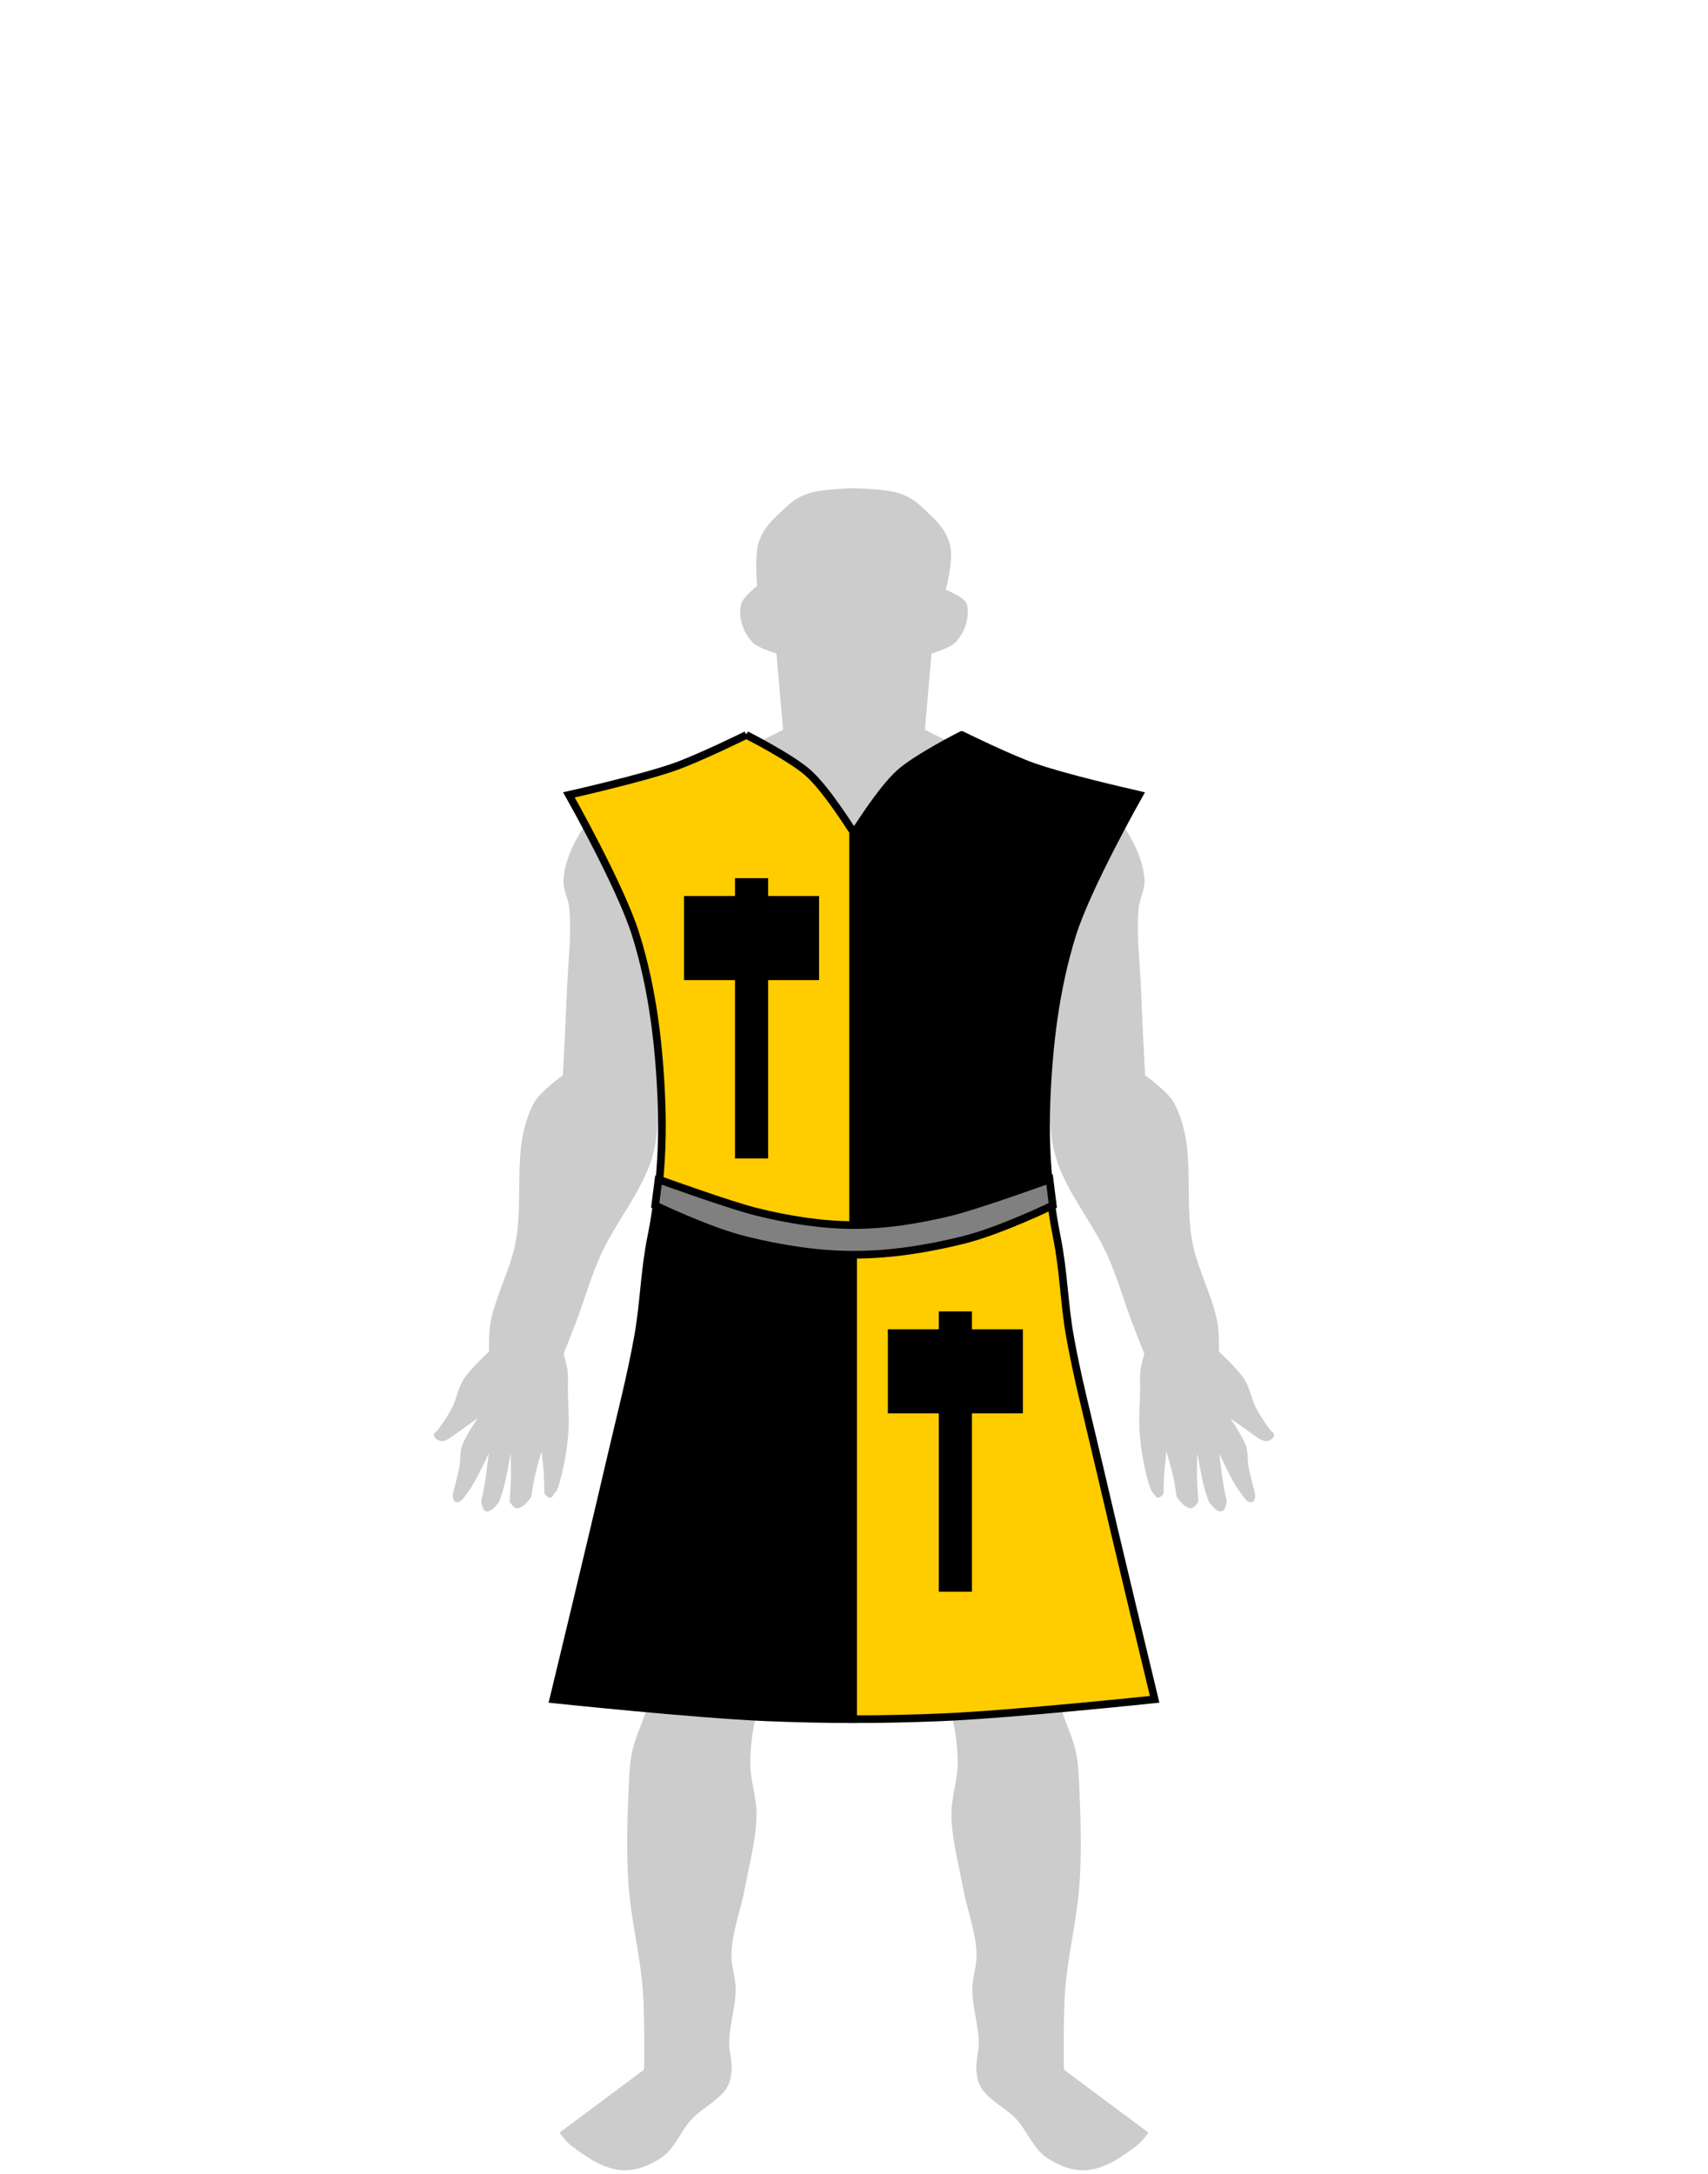<?xml version="1.0" encoding="UTF-8" standalone="no"?>
<!-- Created with Inkscape (http://www.inkscape.org/) -->

<svg
   xmlns:dc="http://purl.org/dc/elements/1.1/"
   xmlns:cc="http://creativecommons.org/ns#"
   xmlns:rdf="http://www.w3.org/1999/02/22-rdf-syntax-ns#"
   xmlns:svg="http://www.w3.org/2000/svg"
   xmlns="http://www.w3.org/2000/svg"
   xmlns:sodipodi="http://sodipodi.sourceforge.net/DTD/sodipodi-0.dtd"
   xmlns:inkscape="http://www.inkscape.org/namespaces/inkscape"
   width="670.417"
   height="853.08"
   id="svg2"
   version="1.1"
   inkscape:version="0.47 r22583"
   sodipodi:docname="Wappenrock_Schlaegelschwinger.svg">
  <defs
     id="defs4">
    <inkscape:perspective
       sodipodi:type="inkscape:persp3d"
       inkscape:vp_x="0 : 526.18109 : 1"
       inkscape:vp_y="0 : 1000 : 0"
       inkscape:vp_z="744.09448 : 526.18109 : 1"
       inkscape:persp3d-origin="372.04724 : 350.78739 : 1"
       id="perspective10" />
    <inkscape:perspective
       id="perspective2824"
       inkscape:persp3d-origin="0.5 : 0.33333333 : 1"
       inkscape:vp_z="1 : 0.5 : 1"
       inkscape:vp_y="0 : 1000 : 0"
       inkscape:vp_x="0 : 0.5 : 1"
       sodipodi:type="inkscape:persp3d" />
    <inkscape:perspective
       id="perspective3615"
       inkscape:persp3d-origin="0.5 : 0.33333333 : 1"
       inkscape:vp_z="1 : 0.5 : 1"
       inkscape:vp_y="0 : 1000 : 0"
       inkscape:vp_x="0 : 0.5 : 1"
       sodipodi:type="inkscape:persp3d" />
    <inkscape:perspective
       id="perspective3640"
       inkscape:persp3d-origin="0.5 : 0.33333333 : 1"
       inkscape:vp_z="1 : 0.5 : 1"
       inkscape:vp_y="0 : 1000 : 0"
       inkscape:vp_x="0 : 0.5 : 1"
       sodipodi:type="inkscape:persp3d" />
    <inkscape:perspective
       id="perspective3665"
       inkscape:persp3d-origin="0.5 : 0.33333333 : 1"
       inkscape:vp_z="1 : 0.5 : 1"
       inkscape:vp_y="0 : 1000 : 0"
       inkscape:vp_x="0 : 0.5 : 1"
       sodipodi:type="inkscape:persp3d" />
    <inkscape:perspective
       id="perspective3689"
       inkscape:persp3d-origin="0.5 : 0.33333333 : 1"
       inkscape:vp_z="1 : 0.5 : 1"
       inkscape:vp_y="0 : 1000 : 0"
       inkscape:vp_x="0 : 0.5 : 1"
       sodipodi:type="inkscape:persp3d" />
    <inkscape:perspective
       id="perspective3722"
       inkscape:persp3d-origin="0.5 : 0.33333333 : 1"
       inkscape:vp_z="1 : 0.5 : 1"
       inkscape:vp_y="0 : 1000 : 0"
       inkscape:vp_x="0 : 0.5 : 1"
       sodipodi:type="inkscape:persp3d" />
    <inkscape:perspective
       id="perspective2916"
       inkscape:persp3d-origin="0.5 : 0.33333333 : 1"
       inkscape:vp_z="1 : 0.5 : 1"
       inkscape:vp_y="0 : 1000 : 0"
       inkscape:vp_x="0 : 0.5 : 1"
       sodipodi:type="inkscape:persp3d" />
    <inkscape:perspective
       id="perspective3661"
       inkscape:persp3d-origin="0.5 : 0.33333333 : 1"
       inkscape:vp_z="1 : 0.5 : 1"
       inkscape:vp_y="0 : 1000 : 0"
       inkscape:vp_x="0 : 0.5 : 1"
       sodipodi:type="inkscape:persp3d" />
    <inkscape:perspective
       id="perspective2884"
       inkscape:persp3d-origin="0.5 : 0.33333333 : 1"
       inkscape:vp_z="1 : 0.5 : 1"
       inkscape:vp_y="0 : 1000 : 0"
       inkscape:vp_x="0 : 0.5 : 1"
       sodipodi:type="inkscape:persp3d" />
    <inkscape:perspective
       id="perspective2897"
       inkscape:persp3d-origin="0.5 : 0.33333333 : 1"
       inkscape:vp_z="1 : 0.5 : 1"
       inkscape:vp_y="0 : 1000 : 0"
       inkscape:vp_x="0 : 0.5 : 1"
       sodipodi:type="inkscape:persp3d" />
    <inkscape:perspective
       id="perspective3752"
       inkscape:persp3d-origin="0.5 : 0.33333333 : 1"
       inkscape:vp_z="1 : 0.5 : 1"
       inkscape:vp_y="0 : 1000 : 0"
       inkscape:vp_x="0 : 0.5 : 1"
       sodipodi:type="inkscape:persp3d" />
    <inkscape:perspective
       id="perspective2932"
       inkscape:persp3d-origin="0.5 : 0.33333333 : 1"
       inkscape:vp_z="1 : 0.5 : 1"
       inkscape:vp_y="0 : 1000 : 0"
       inkscape:vp_x="0 : 0.5 : 1"
       sodipodi:type="inkscape:persp3d" />
    <inkscape:perspective
       id="perspective3752-7"
       inkscape:persp3d-origin="0.5 : 0.33333333 : 1"
       inkscape:vp_z="1 : 0.5 : 1"
       inkscape:vp_y="0 : 1000 : 0"
       inkscape:vp_x="0 : 0.5 : 1"
       sodipodi:type="inkscape:persp3d" />
  </defs>
  <sodipodi:namedview
     id="base"
     pagecolor="#ffffff"
     bordercolor="#666666"
     borderopacity="1.0"
     inkscape:pageopacity="0.0"
     inkscape:pageshadow="2"
     inkscape:zoom="1"
     inkscape:cx="398.88077"
     inkscape:cy="336.8672"
     inkscape:document-units="px"
     inkscape:current-layer="layer1"
     showgrid="true"
     inkscape:window-width="1186"
     inkscape:window-height="998"
     inkscape:window-x="-4"
     inkscape:window-y="-4"
     inkscape:window-maximized="1">
    <inkscape:grid
       type="xygrid"
       id="grid2915" />
  </sodipodi:namedview>
  <g
     inkscape:label="Ebene 1"
     inkscape:groupmode="layer"
     id="layer1"
     transform="translate(-183.718,-110.995)">
    <path
       id="path3604-1"
       style="fill:#cccccc;fill-opacity:1;stroke:none"
       d="m 518.926,664.404 c 0,0 -7.068,18.56 -10.312,27.822 -2.017,5.758 -5.022,11.35 -6.157,17.252 -0.915,4.757 0.673,9.7 -0.487,14.425 -1.382,5.632 -5.72,10.612 -7.603,16.156 -2.405,7.083 -2.359,14.57 -4.658,21.674 -2.092,6.464 -6.39,12.433 -8.273,18.935 -2.054,7.091 -3.117,14.393 -3.23,21.661 -0.11,7.046 2.625,14.006 2.475,21.052 -0.203,9.515 -2.818,18.908 -4.553,28.328 -1.574,8.544 -4.917,16.937 -5.311,25.563 -0.22,4.817 1.676,9.584 1.656,14.404 -0.028,6.88 -2.375,13.666 -2.533,20.545 -0.089,3.886 1.33,7.766 0.898,11.638 -0.254,2.278 -0.683,4.644 -2.038,6.675 -3.101,4.648 -9.354,7.579 -13.387,11.774 -4.74,4.931 -6.519,11.713 -12.611,15.649 -4.113,2.657 -9.601,4.958 -14.929,4.579 -7.892,-0.562 -14.438,-5.531 -20.156,-9.791 -1.858,-1.384 -4.364,-4.95 -4.364,-4.95 L 436.537,923.075 c 0,0 0.285,-20.719 -0.49,-31.054 -1.057,-14.085 -4.742,-28.006 -5.665,-42.097 -0.823,-12.555 -0.474,-25.152 0.119,-37.715 0.21,-4.449 0.351,-8.922 1.218,-13.322 1.485,-7.534 5.925,-14.657 6.792,-22.249 0.969,-8.478 -1.1,-17.002 -1.831,-25.495 -0.97,-11.275 -2.736,-22.51 -3.391,-33.799 -0.428,-7.387 3.568,-14.787 3.65,-22.181 0.147,-13.321 3.121,-26.603 3.513,-39.946 0.263,-8.964 -1.388,-17.938 -0.781,-26.891 0.816,-12.044 3.333,-23.698 5.935,-35.886 1.329,-6.225 0.969,-12.602 1.845,-18.874 1.351,-9.669 4.185,-19.2 5.259,-28.89 0.47,-4.24 1.454,-8.568 0.513,-12.761 -0.918,-4.092 -5.898,-11.591 -5.898,-11.591 0,0 -2.178,3.258 -2.778,5.018 -0.983,2.881 -0.896,5.921 -1.288,8.886 -1.394,10.54 -0.52,21.362 -3.787,31.649 -4.214,13.268 -14.347,24.995 -20.118,37.905 -3.828,8.564 -6.288,17.462 -9.588,26.158 -1.554,4.094 -4.807,12.247 -4.807,12.247 0,0 1.259,4.402 1.533,6.641 0.316,2.576 0.082,5.176 0.122,7.763 0.082,5.176 0.544,10.356 0.245,15.527 -0.258,4.461 -0.795,8.924 -1.754,13.327 -0.821,3.767 -2.07,9.742 -3.413,11.152 -1.137,1.195 -0.965,2.014 -2.093,2.072 -1.008,0.052 -2.169,-1.643 -2.169,-1.643 0,0 -0.118,-5.455 -0.308,-8.178 -0.193,-2.775 -0.845,-8.311 -0.845,-8.311 0,0 -1.965,6.648 -2.699,10.009 -0.563,2.577 -1.306,7.777 -1.306,7.777 0,0 -2.953,4.581 -5.644,4.491 -1.523,-0.051 -2.901,-2.745 -2.901,-2.745 0,0 0.496,-6.286 0.565,-9.434 0.069,-3.142 -0.149,-9.427 -0.149,-9.427 0,0 -1.488,8.929 -2.647,13.336 -0.505,1.922 -1.874,5.703 -1.874,5.703 0,0 -2.718,4.158 -4.941,3.791 -1.915,-0.317 -2.032,-4.279 -2.032,-4.279 0,0 0.726,-3.05 0.999,-4.585 0.821,-4.611 1.924,-13.884 1.924,-13.884 0,0 -3.848,8.277 -6.236,12.261 -1.056,1.762 -2.341,3.474 -3.566,5.13 -1.122,1.517 -2.101,1.98 -3.293,1.591 -1.345,-0.439 -0.945,-3.319 -0.945,-3.319 0,0 1.88,-6.923 2.514,-10.423 0.485,-2.68 0.108,-5.465 0.984,-8.085 1.295,-3.869 6.215,-10.979 6.215,-10.979 l -11.094,7.929 c 0,0 -2.077,1.247 -3.229,1.081 -1.324,-0.19 -2.694,-1.157 -2.892,-2.191 -0.2,-1.043 0.838,-1.156 1.963,-2.774 1.63,-2.345 3.602,-5.129 5.013,-7.83 1.981,-3.792 2.447,-8.037 4.816,-11.693 2.526,-3.897 9.833,-10.631 9.833,-10.631 0,0 -0.124,-7.432 0.539,-11.097 1.848,-10.212 7.239,-19.882 9.527,-30.04 4.213,-18.702 -1.76,-39.129 7.678,-56.643 2.283,-4.236 11.261,-10.645 11.261,-10.645 0,0 1.175,-22.562 1.609,-33.847 0.405,-10.539 1.868,-21.104 0.93,-31.622 -0.333,-3.73 -2.528,-7.335 -2.318,-11.07 0.322,-5.734 2.45,-11.445 5.451,-16.69 2.225,-3.889 4.752,-8.052 9.119,-10.624 3.18,-1.873 7.716,-1.661 11.384,-2.881 5.188,-1.726 10.036,-4.022 14.903,-6.242 7.007,-3.197 13.716,-6.771 20.555,-10.179 8.284,-4.128 24.806,-12.437 24.806,-12.437 l -2.615,-29.924 c 0,0 -7.21,-2.07 -9.355,-4.348 -3.886,-4.128 -5.708,-9.902 -4.522,-14.931 0.678,-2.875 6.314,-7.27 6.314,-7.27 0,0 -0.928,-9.046 0.14,-15.16 0.744,-4.261 3.405,-8.416 6.959,-11.713 4.619,-4.286 7.01,-7.547 13.707,-9.597 5.151,-1.577 16.445,-1.82 17.195,-1.82 0.75,-1.3e-4 12.044,0.243 17.195,1.82 6.697,2.05 9.088,5.311 13.707,9.597 3.554,3.297 6.214,7.452 6.959,11.713 1.068,6.114 -1.86,16.713 -1.86,16.713 0,0 7.636,2.842 8.314,5.717 1.187,5.029 -0.636,10.804 -4.522,14.931 -2.145,2.278 -9.355,4.348 -9.355,4.348 l -2.615,29.924 c 0,0 16.522,8.31 24.806,12.437 6.839,3.408 13.549,6.982 20.555,10.179 4.866,2.22 9.715,4.516 14.903,6.242 3.668,1.221 8.204,1.008 11.384,2.881 4.367,2.572 6.893,6.735 9.119,10.624 3.001,5.245 5.129,10.956 5.451,16.69 0.21,3.735 -1.985,7.341 -2.318,11.07 -0.938,10.518 0.524,21.083 0.93,31.622 0.434,11.285 1.609,33.847 1.609,33.847 0,0 8.979,6.409 11.261,10.645 9.438,17.514 3.466,37.942 7.678,56.643 2.288,10.158 7.679,19.828 9.527,30.04 0.663,3.666 0.539,11.097 0.539,11.097 0,0 7.307,6.734 9.833,10.631 2.369,3.655 2.835,7.901 4.816,11.693 1.411,2.701 3.384,5.486 5.013,7.83 1.125,1.618 2.163,1.73 1.963,2.774 -0.198,1.034 -1.568,2.001 -2.892,2.191 -1.153,0.166 -3.229,-1.081 -3.229,-1.081 l -11.094,-7.929 c 0,0 4.921,7.11 6.215,10.979 0.877,2.62 0.499,5.404 0.984,8.085 0.634,3.5 2.514,10.423 2.514,10.423 0,0 0.4,2.879 -0.945,3.319 -1.192,0.389 -2.171,-0.074 -3.293,-1.591 -1.225,-1.656 -2.51,-3.368 -3.566,-5.13 -2.388,-3.984 -6.236,-12.261 -6.236,-12.261 0,0 1.103,9.273 1.924,13.884 0.273,1.535 0.999,4.585 0.999,4.585 0,0 -0.117,3.962 -2.032,4.279 -2.223,0.368 -4.941,-3.791 -4.941,-3.791 0,0 -1.369,-3.78 -1.874,-5.703 -1.159,-4.407 -2.647,-13.336 -2.647,-13.336 0,0 -0.218,6.285 -0.149,9.427 0.069,3.148 0.565,9.434 0.565,9.434 0,0 -1.378,2.694 -2.901,2.745 -2.691,0.09 -5.644,-4.491 -5.644,-4.491 0,0 -0.743,-5.2 -1.306,-7.777 -0.734,-3.361 -2.699,-10.009 -2.699,-10.009 0,0 -0.652,5.536 -0.845,8.311 -0.19,2.723 -0.308,8.178 -0.308,8.178 0,0 -1.161,1.695 -2.169,1.643 -1.128,-0.058 -0.955,-0.877 -2.093,-2.072 -1.343,-1.411 -2.593,-7.385 -3.413,-11.152 -0.959,-4.403 -1.497,-8.866 -1.754,-13.327 -0.299,-5.171 0.163,-10.351 0.245,-15.527 0.041,-2.588 -0.193,-5.187 0.122,-7.763 0.274,-2.239 1.533,-6.641 1.533,-6.641 0,0 -3.254,-8.153 -4.807,-12.247 -3.3,-8.696 -5.76,-17.594 -9.588,-26.158 -5.771,-12.91 -15.904,-24.637 -20.118,-37.905 -3.267,-10.287 -2.392,-21.109 -3.787,-31.649 -0.392,-2.965 -0.305,-6.005 -1.288,-8.886 -0.601,-1.76 -2.778,-5.018 -2.778,-5.018 0,0 -4.979,7.498 -5.898,11.591 -0.941,4.193 0.043,8.521 0.513,12.761 1.073,9.69 3.908,19.221 5.259,28.89 0.877,6.273 0.517,12.65 1.845,18.874 2.601,12.188 5.118,23.842 5.935,35.886 0.607,8.954 -1.045,17.928 -0.781,26.891 0.392,13.343 1.837,26.663 3.513,39.946 0.936,7.418 4.078,14.794 3.65,22.181 -0.655,11.289 -2.42,22.524 -3.391,33.799 -0.731,8.492 -2.8,17.017 -1.831,25.495 0.868,7.592 5.308,14.715 6.792,22.249 0.867,4.401 1.008,8.873 1.218,13.322 0.594,12.563 0.942,25.159 0.119,37.715 -0.923,14.09 -4.608,28.012 -5.665,42.097 -0.775,10.334 -0.49,31.054 -0.49,31.054 l 33.184,24.719 c 0,0 -2.506,3.566 -4.364,4.95 -5.718,4.261 -12.264,9.229 -20.156,9.791 -5.328,0.379 -10.816,-1.922 -14.929,-4.579 -6.092,-3.936 -7.871,-10.718 -12.611,-15.649 -4.033,-4.195 -10.285,-7.126 -13.387,-11.774 -1.355,-2.03 -1.783,-4.397 -2.038,-6.675 -0.432,-3.872 0.987,-7.753 0.898,-11.638 -0.158,-6.878 -2.505,-13.665 -2.533,-20.545 -0.02,-4.82 1.876,-9.587 1.656,-14.404 -0.394,-8.626 -3.738,-17.019 -5.311,-25.563 -1.735,-9.42 -4.35,-18.814 -4.553,-28.328 -0.15,-7.045 2.585,-14.006 2.475,-21.052 -0.113,-7.268 -1.176,-14.569 -3.23,-21.661 -1.883,-6.503 -6.181,-12.471 -8.273,-18.935 -2.299,-7.104 -2.253,-14.592 -4.658,-21.674 -1.883,-5.544 -6.221,-10.524 -7.603,-16.156 -1.159,-4.725 0.428,-9.667 -0.487,-14.425 -1.135,-5.902 -4.14,-11.493 -6.157,-17.252 -3.244,-9.262 -10.312,-27.821 -10.312,-27.821 z"
       sodipodi:nodetypes="cssssssssssssssssssccssssssssaasssscssssscsssssscscscscscscscscssscssccssssscssscssssssssccsscssscssscssccsssssssscssscsssssccsscssscscscscscscscscsssssscssssscssssaaasssssssccssssssssssssssssssc" />
    <path
       style="fill:#000000;fill-opacity:1;stroke:#000000;stroke-width:3;stroke-linecap:butt;stroke-linejoin:miter;stroke-miterlimit:4;stroke-opacity:1;stroke-dasharray:none"
       d="m 518.593,598.601 -0.406,0.049 -19.094,-1.092 -41.031,-10.967 -16.062,-7.254 c -0.661,5.653 -1.478,11.292 -2.625,16.887 -2.726,13.302 -2.872,26.112 -5.188,39.087 -2.939,16.466 -7.247,32.77 -11.031,49.131 -7.146,30.895 -21.831,91.65 -22.062,92.61 -0.002,0.008 -0.188,0.728 -0.188,0.728 0,0 55.689,5.882 83.719,7.06 11.309,0.475 22.631,0.724 33.969,0.728 l 0,-186.966 z"
       id="path2947" />
    <path
       style="fill:#ffcc00;fill-opacity:1;stroke:#000000;stroke-width:3;stroke-linecap:butt;stroke-linejoin:miter;stroke-miterlimit:4;stroke-opacity:1;stroke-dasharray:none"
       d="m 476.686,399.383 c 0,0 -18.385,9.073 -28.281,12.544 -13.283,4.658 -41.375,10.967 -41.375,10.967 0,0 20.345,35.93 26.25,54.906 6.689,21.496 9.251,43.767 10.094,65.872 0.453,11.876 0.011,23.812 -1.375,35.666 l 16.062,7.254 41.031,10.967 19.094,1.092 0.406,-0.049 0,-161.321 c -0.764,-0.879 -10.189,-16.331 -17.656,-23.001 -6.762,-6.04 -24.25,-14.897 -24.25,-14.897 z"
       id="path2920" />
    <path
       style="fill:#ffcc00;fill-opacity:1;stroke:#000000;stroke-width:3;stroke-linecap:butt;stroke-linejoin:miter;stroke-miterlimit:4;stroke-opacity:1;stroke-dasharray:none"
       d="m 595.936,579.919 -17.656,6.114 -29.688,9.341 -30,3.227 0,186.966 c 11.546,0.005 23.108,-0.244 34.625,-0.728 28.03,-1.178 83.719,-7.06 83.719,-7.06 0,0 -15.016,-62.199 -22.219,-93.338 -3.785,-16.362 -8.093,-32.665 -11.031,-49.131 -2.315,-12.974 -2.461,-25.785 -5.188,-39.087 -1.107,-5.403 -1.905,-10.847 -2.562,-16.304 z"
       id="path2950" />
    <path
       style="fill:#000000;fill-opacity:1;stroke:#000000;stroke-width:3;stroke-linecap:butt;stroke-linejoin:miter;stroke-miterlimit:4;stroke-opacity:1;stroke-dasharray:none"
       d="m 561.186,399.383 c 0,0 -17.488,8.857 -24.25,14.897 -7.681,6.86 -17.75,23.51 -18,23.51 -0.007,0 -0.322,-0.484 -0.344,-0.51 l 0,161.321 30,-3.227 29.688,-9.341 17.656,-6.114 c -1.452,-12.045 -1.929,-24.178 -1.469,-36.248 0.842,-22.105 3.404,-44.376 10.094,-65.872 5.905,-18.975 26.281,-54.906 26.281,-54.906 0,0 -1.558,-0.376 -1.719,-0.412 -2.785,-0.631 -27.1,-6.151 -39.656,-10.554 -9.896,-3.47 -28.281,-12.544 -28.281,-12.544 z"
       id="path2844" />
    <path
       style="font-size:medium;font-style:normal;font-variant:normal;font-weight:normal;font-stretch:normal;text-indent:0;text-align:start;text-decoration:none;line-height:normal;letter-spacing:normal;word-spacing:normal;text-transform:none;direction:ltr;block-progression:tb;writing-mode:lr-tb;text-anchor:start;color:#000000;fill:#808080;fill-opacity:1;stroke:#000000;stroke-width:3;stroke-miterlimit:4;stroke-dasharray:none;marker:none;visibility:visible;display:inline;overflow:visible;enable-background:accumulate;font-family:Bitstream Vera Sans;-inkscape-font-specification:Bitstream Vera Sans"
       d="m 442.208,573.784 -1.312,10.166 c 0,0 20.832,10.08 35.406,13.66 13.51,3.318 27.909,5.726 42.625,5.726 14.716,0 29.146,-2.408 42.656,-5.726 14.574,-3.58 35.375,-13.66 35.375,-13.66 l -1.281,-10.166 c 0,0 -27.894,10.102 -38.625,12.738 -12.542,3.081 -25.516,5.168 -38.125,5.168 -12.609,0 -25.583,-2.087 -38.125,-5.168 -10.731,-2.636 -38.594,-12.738 -38.594,-12.738 z"
       id="path3679-0-2"
       sodipodi:nodetypes="ccsssccsssc" />
    <path
       style="fill:#000000;fill-opacity:1;stroke:#000000;stroke-width:3;stroke-linecap:round;stroke-linejoin:miter;stroke-miterlimit:4;stroke-opacity:1;stroke-dasharray:none;stroke-dashoffset:0"
       d="m 473.718,457.075 0,7 -20,0 0,30 20,0 0,70 10,0 0,-70 20,0 0,-30 -20,0 0,-7 -10,0 z"
       id="rect3738" />
    <path
       style="fill:#000000;fill-opacity:1;stroke:#000000;stroke-width:3;stroke-linecap:round;stroke-linejoin:miter;stroke-miterlimit:4;stroke-opacity:1;stroke-dasharray:none;stroke-dashoffset:0"
       d="m 553.718,627.076 0,7 -20,0 0,30 20,0 0,70 10,0 0,-70 20,0 0,-30 -20,0 0,-7 -10,0 z"
       id="rect3738-4" />
  </g>
</svg>
